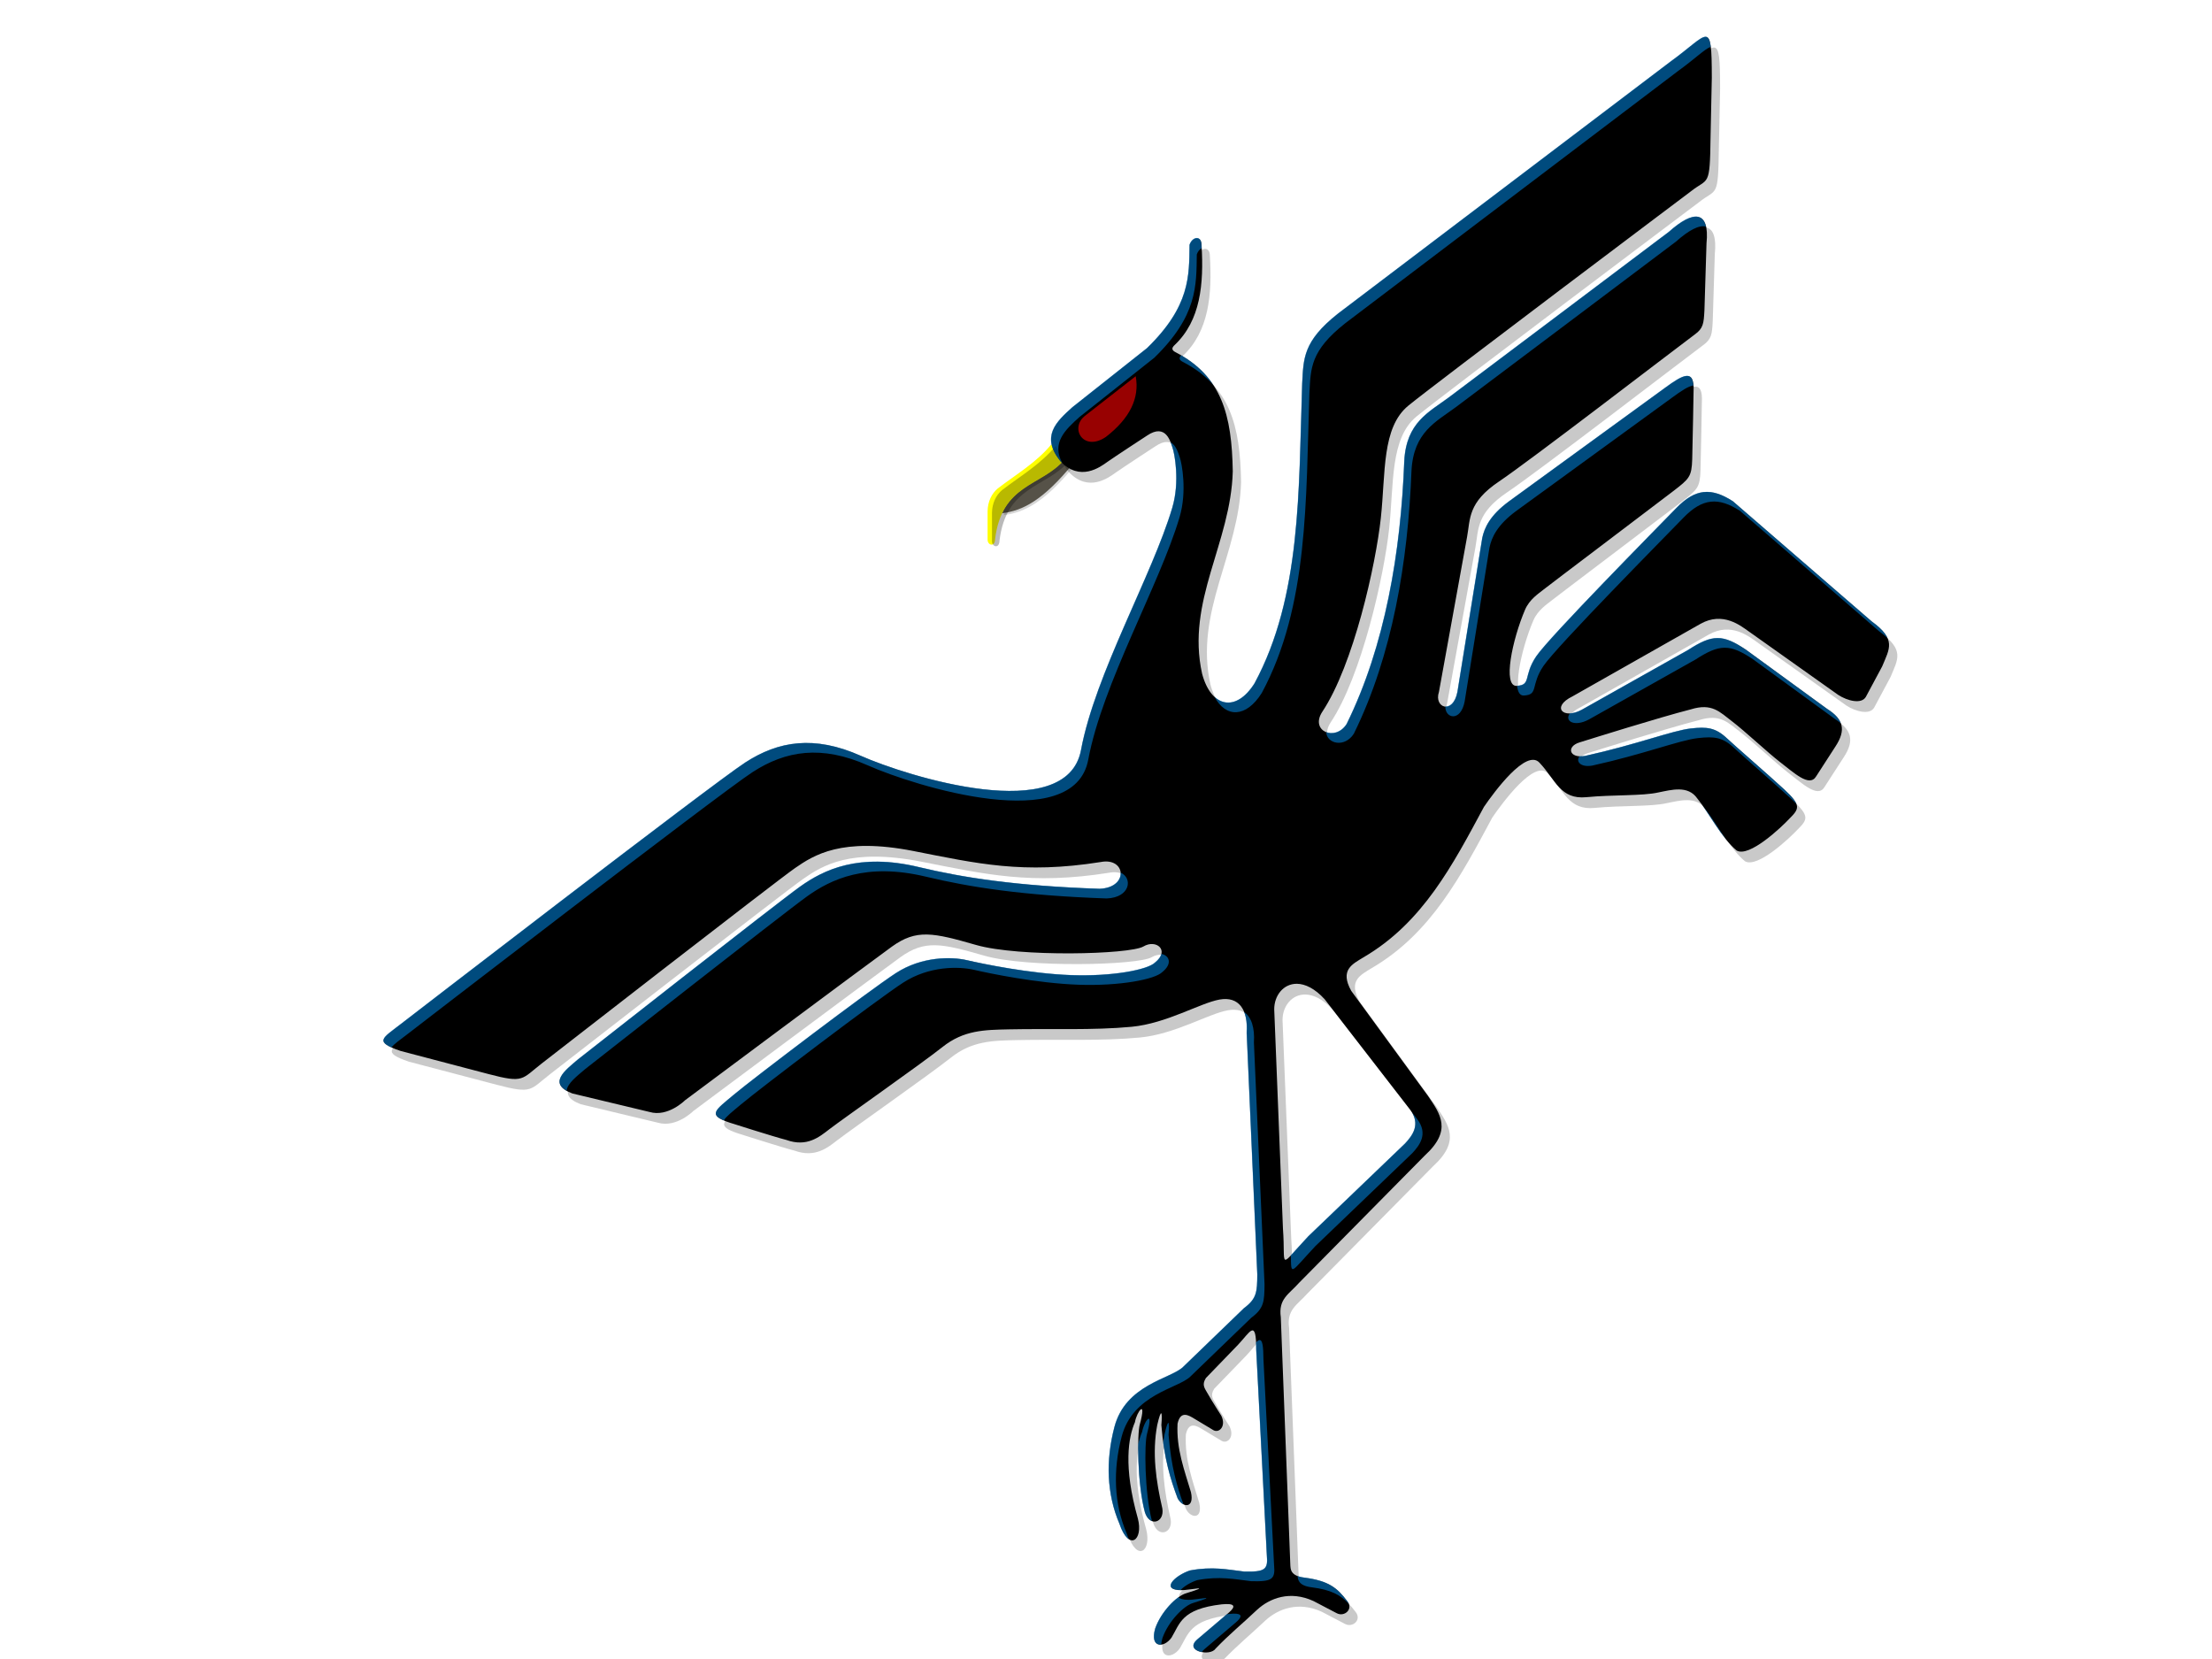 <?xml version="1.0"?><svg width="640" height="480" xmlns="http://www.w3.org/2000/svg" xmlns:xlink="http://www.w3.org/1999/xlink">
 <title>crane</title>
 <defs>
  <linearGradient id="linearGradient4393">
   <stop stop-color="#ffff00" id="stop4395" offset="0"/>
   <stop stop-color="#ffff00" stop-opacity="0" id="stop4397" offset="1"/>
  </linearGradient>
  <linearGradient id="linearGradient4377">
   <stop stop-color="#d9bb7a" id="stop4379" offset="0"/>
   <stop stop-color="#565248" id="stop4381" offset="1"/>
  </linearGradient>
  <linearGradient id="linearGradient3024">
   <stop stop-color="#002b3d" id="stop3026" offset="0"/>
   <stop stop-color="#fd3301" offset="0.364" id="stop3032"/>
   <stop stop-color="#980101" id="stop3028" offset="1"/>
  </linearGradient>
  <filter color-interpolation-filters="sRGB" id="filter4158">
   <feGaussianBlur id="feGaussianBlur4160" stdDeviation="3.087"/>
  </filter>
  <filter color-interpolation-filters="sRGB" id="filter3907">
   <feGaussianBlur id="feGaussianBlur3909" stdDeviation="0.453"/>
  </filter>
  <radialGradient r="10.119" fy="174.624" fx="186.21" cy="174.624" cx="186.21" gradientTransform="matrix(1.117,-0.233,0.231,1.107,-47.643,-36.75)" gradientUnits="userSpaceOnUse" id="radialGradient3915" xlink:href="#linearGradient3024"/>
  <filter color-interpolation-filters="sRGB" id="filter4329">
   <feGaussianBlur id="feGaussianBlur4331" stdDeviation="1.358"/>
  </filter>
  <filter color-interpolation-filters="sRGB" id="filter4446">
   <feGaussianBlur id="feGaussianBlur4448" stdDeviation="0.646"/>
  </filter>
  <filter color-interpolation-filters="sRGB" id="filter4452">
   <feGaussianBlur id="feGaussianBlur4454" stdDeviation="0.454"/>
  </filter>
  <linearGradient y2="-0.202" x2="-0.191" y1="-0.202" x1="-0.625" gradientTransform="translate(21.634,20.148)" id="linearGradient4468" xlink:href="#linearGradient4393"/>
  <linearGradient y2="0.319" x2="0.362" y1="0.319" x1="0.241" gradientTransform="matrix(0.998,-0.064,0.064,0.998,-5.702,16.974)" id="linearGradient4471" xlink:href="#linearGradient4377"/>
 </defs>
 <g>
  <title>Layer 1</title>
  <g id="g5066">
   <path opacity="0.4" fill="#000000" stroke-width="0.1" filter="url(#filter4452)" id="path4450" d="m308.082,133.737c-5.004,5.655 -12.78,6.668 -17.045,13.894c-0.266,0.508 -0.494,0.984 -0.625,1.4c5.817,-0.714 11.799,-3.591 20.688,-14.568c-1.211,-0.036 -2.15,-0.331 -3.019,-0.726z"/>
   <path fill="url(#linearGradient4471)" stroke-width="0.1" d="m307.628,133.195c-5.004,5.655 -12.78,6.668 -17.045,13.894c-0.266,0.508 -0.494,0.984 -0.625,1.4c5.817,-0.714 11.799,-3.591 20.688,-14.568c-1.211,-0.036 -2.15,-0.331 -3.019,-0.726z" id="path4411"/>
   <path fill="url(#linearGradient4468)" stroke-width="0.1" d="m304.19,128.564c0.878,1.649 2.055,3.599 3.668,4.583c-6.532,7.554 -18.012,6.86 -19.948,22.839c-0.045,2.374 -2.165,1.831 -2.169,0.154l0,-8.18c0.031,-2.837 1.191,-5.177 2.944,-6.636c5.431,-4.156 11.178,-7.49 15.505,-12.761z" id="path4431"/>
   <path opacity="0.385" fill="#000000" stroke-width="0.1" filter="url(#filter4446)" id="path4444" d="m305.461,129.017c0.878,1.649 2.055,3.599 3.668,4.583c-6.532,7.554 -18.012,6.86 -19.948,22.839c-0.045,2.374 -2.165,1.831 -2.169,0.154l0,-8.18c0.031,-2.837 1.191,-5.177 2.944,-6.636c5.431,-4.156 11.178,-7.49 15.505,-12.761z"/>
   <path opacity="0.458" fill="#000000" stroke-width="0.1" filter="url(#filter4158)" d="m495.882,13.76c-1.581,-0.014 -4.552,3.143 -10.149,7.18l-96.205,72.915c-10.135,8.015 -9.965,12.983 -10.357,20.27c-1.032,30.81 -0.213,61.54 -13.792,86.705c-5.383,8.535 -12.557,6.995 -15.171,-2.799c-4.67,-21.036 8.323,-37.769 8.874,-58.555c-0.257,-16.311 -3.204,-27.553 -16.524,-34.449c-1.379,-0.687 -1.036,-1.387 -0.312,-2.074c7.54,-7.129 8.479,-17.63 7.807,-28.954c0.01,-2.803 -2.625,-2.502 -3.461,-0.078c-0.135,9.063 0.206,17.734 -12.309,29.913l-21.573,17.082c-4.718,4.22 -9.22,8.481 -3.539,15.578c5.692,6.145 11.601,1.703 13.584,0.285c1.983,-1.418 11.528,-7.647 11.528,-7.647c5.535,-3.75 6.829,1.987 7.39,3.551c0.562,1.564 2.172,9.735 -0.078,17.315c-5.835,19.655 -22.292,48.035 -26.413,70.116c-4.12,22.081 -50.33,7.63 -63.755,1.659c-13.425,-5.971 -23.784,-4.288 -33.413,1.97c-9.629,6.259 -99.614,75.637 -99.614,75.637c-5.38,4.19 -7.938,5.117 -0.078,7.802l25.45,6.688c10.324,2.712 9.49,1.489 15.457,-3.136c0,0 67.762,-52.707 73.196,-56.463c5.435,-3.756 13.5,-9.003 34.169,-4.959c18.535,3.64 31.744,6.781 54.287,3.203c7.286,-1.424 8.23,7.43 -0.364,7.75c-24.207,-0.834 -39.528,-3.228 -52.301,-6.287c-17.311,-4.146 -27.456,0.755 -34.337,5.671c-6.88,4.916 -64.293,50.021 -64.293,50.021c-3.513,3.029 -9.082,7.023 -1.535,9.824l22.301,5.34c5.324,1.558 10.233,-3.37 10.233,-3.37c0,0 52.687,-39.286 59.846,-44.454c7.158,-5.167 11.976,-4.053 24.395,-0.494c12.418,3.56 44.371,2.759 48.387,0.443c3.704,-2.223 7.774,1.116 3.405,4.629c-2.103,2.116 -12.382,4.088 -24.342,3.654c-11.96,-0.434 -25.6,-3.275 -30.098,-4.319c-4.497,-1.043 -13.049,-1.12 -20.544,3.729c-7.495,4.849 -41.53,30.67 -46.924,35.205c-5.395,4.535 -7.814,5.878 -1.197,8.061c0,0 12.844,4.101 16.394,5.003c5.98,2.164 9.593,-0.885 12.439,-3.085c4.23,-3.241 26.563,-18.88 32.743,-23.795c6.18,-4.914 12.118,-4.961 19.343,-5.115c11.883,-0.252 24.317,0.319 35.402,-0.743c10.127,-0.97 19.816,-6.881 25.433,-7.876c5.617,-0.995 8.279,2.966 7.85,9.637l3.071,69.935c-0.044,5.027 -0.152,6.966 -3.851,9.72l-17.643,17.03c-3.566,3.443 -16.623,5.021 -19.855,17.393c-2.526,9.669 -2.23,19.332 1.457,27.943c2.753,8.14 6.956,4.767 5.335,-1.478c-4.293,-15.209 -2.716,-23.605 -0.859,-27.891c0.585,-3.189 3.465,-6.88 1.431,0.544c-0.85,2.892 -0.74,17.482 1.483,25.584c1.425,4.316 5.675,2.88 5.022,-1.167c-1.855,-8.042 -3.001,-16.09 -1.483,-24.132c1.153,-4.999 1.54,-4.082 1.197,0c0.754,9.701 2.719,15.905 4.71,21.177c1.421,2.766 4.92,3.053 3.851,-1.763c-1.883,-6.348 -4.254,-12.491 -3.877,-19.803c0.855,-4.008 3.341,-2.367 4.866,-1.452l5.517,3.318c1.662,0.925 3.767,-1.143 2.264,-4.199c0,0 -2.717,-4.235 -3.747,-6.091c-1.03,-1.856 -1.988,-2.709 -0.703,-4.795l9.316,-9.643c3.518,-3.709 5.235,-7.706 5.257,1.478l3.071,59.462c0.39,4.139 -0.529,4.836 -6.61,4.692c-4.752,-0.563 -9.087,-1.542 -15.64,-0.311c-4.507,1.511 -8.621,5.689 -2.446,5.703c2.174,0.015 9.492,-1.625 1.353,0.881c-2.839,0.8 -7.312,5.456 -8.952,10.187c-1.664,5.722 2.51,5.749 4.71,2.644c2.468,-4.075 2.826,-8.248 14.495,-9.617c3.816,-0.377 4.292,0.507 2.03,2.437l-9.134,7.776c-3.795,3.386 3.811,4.901 5.309,2.644c4.152,-4.322 7.679,-7.134 12.1,-11.327c3.628,-3.314 9.466,-5.605 16.264,-2.488l6.74,3.525c2.229,1.179 4.922,-1.22 3.019,-3.525c-2.865,-3.813 -5.381,-5.861 -12.361,-6.765c-4.143,-0.499 -3.989,-2.544 -4.086,-3.577l-2.758,-71.749c-0.738,-5.374 2.281,-6.587 5.309,-10.005l36.328,-36.782c8.045,-7.364 4.536,-11.989 0.885,-17.367l-22.145,-30.302c-3.373,-6.072 0.329,-7.721 3.539,-9.694c17.223,-10.05 25.913,-26.911 34.87,-43.547c2.98,-4.345 12.206,-16.883 16.034,-12.794c4.742,5.006 6.01,10.742 13.606,10.001c7.595,-0.742 16.232,-0.325 20.822,-1.371c3.766,-0.746 8.552,-2.143 11.241,1.726c3.31,4.032 7.082,11.536 11.396,15.074c3.61,2.133 12.981,-6.742 15.353,-9.292c2.72,-2.748 3.431,-3.764 -1.535,-8.347c-4.761,-4.389 -14.274,-12.606 -16.589,-14.788c-3.376,-3.181 -5.855,-3.386 -10.461,-2.877c-5.32,0.588 -15.718,4.663 -30.616,7.945c-4.616,0.796 -5.515,-2.708 -1.613,-3.914c3.902,-1.206 22.712,-7.126 32.211,-9.565c6.135,-1.893 8.332,0.732 12.001,3.525c3.558,2.709 10.221,8.945 13.61,11.574c4.271,3.271 8.702,7.541 10.643,4.29l5.595,-8.658c3.137,-4.791 2.289,-7.891 -2.368,-10.835l-23.577,-17.186c-6.668,-4.454 -9.638,-4.453 -16.628,0.078l-30.837,17.341c-5.422,2.924 -8.928,-0.842 -2.68,-3.888l37.056,-20.996c6.478,-3.626 11.584,0.549 13.974,2.229l25.866,18.352c2.658,1.722 6.671,2.739 7.963,0.596l4.736,-8.839c2.159,-5.198 4.141,-7.835 -3.03,-13.033l-40.154,-34.752c-6.267,-4.046 -10.88,-3.694 -16.368,1.97c-5.488,5.664 -36.708,37.254 -40.53,42.907c-3.822,5.653 -1.318,8.303 -5.639,8.532c-4.146,0.22 -1.317,-13.339 2.404,-22.051c1.273,-2.982 3.953,-4.683 5.122,-5.644c1.169,-0.961 33.205,-25.154 37.783,-28.68c4.578,-3.526 5.304,-4.132 5.453,-9.178c0.149,-5.046 0.39,-19.57 0.39,-19.57c0.384,-6.882 -3.085,-4.884 -8.197,-1.141c0,0 -39.487,28.702 -45.109,32.815c-5.622,4.113 -7.203,7.752 -7.821,10.654l-7.182,44.532c-1.289,6.726 -6.885,4.572 -5.361,0.026c0,0 7.188,-39.691 8.145,-44.895c0.957,-5.204 0.182,-9.918 9.248,-16.012c9.066,-6.094 49.24,-37.014 56.615,-42.518c2.493,-1.796 2.608,-3.175 2.81,-7.025l0.599,-19.337c0.975,-9.712 -3.797,-9.664 -10.903,-3.318c0,0 -58.011,43.696 -63.69,47.918c-5.678,4.223 -12.252,7.158 -12.843,18.361c-1.004,26.34 -5.526,53.462 -16.68,76.104c-3.317,5.205 -10.655,2.025 -7.078,-3.499c9.07,-13.603 15.514,-42.608 16.967,-56.119c1.413,-13.037 0.225,-26.161 7.963,-32.505c7.738,-6.344 81.815,-62.055 81.815,-62.055c5.021,-3.969 5.424,-0.889 5.621,-15.604l0.364,-17.211c-0.011,-8.631 -0.214,-11.831 -1.796,-11.846l-0,0zm-118.246,273.984c2.35,0.026 5.161,1.306 8.067,4.51l24.695,31.909c3.17,4.255 0.682,7.496 -1.457,9.798l-28.026,26.88c-8.973,9.586 -6.465,9.07 -7.312,-2.255l-2.524,-63.402c-0.036,-4.004 2.642,-7.483 6.558,-7.439z" id="path4132"/>
   <path fill="#000000" stroke-width="0.1" id="path3935" d="m493.478,10.655c-1.581,-0.014 -4.552,3.143 -10.149,7.18l-96.205,72.915c-10.135,8.015 -9.965,12.983 -10.357,20.27c-1.032,30.81 -0.213,61.54 -13.792,86.705c-5.383,8.535 -12.557,6.995 -15.171,-2.799c-4.67,-21.036 8.323,-37.769 8.874,-58.555c-0.257,-16.311 -3.204,-27.553 -16.524,-34.449c-1.379,-0.687 -1.036,-1.387 -0.312,-2.074c7.539,-7.129 8.479,-17.63 7.807,-28.954c0.01,-2.803 -2.625,-2.502 -3.461,-0.078c-0.135,9.063 0.207,17.734 -12.309,29.913l-21.573,17.082c-4.718,4.22 -9.22,8.481 -3.539,15.578c5.692,6.145 11.601,1.703 13.584,0.285c1.983,-1.418 11.528,-7.647 11.528,-7.647c5.535,-3.75 6.829,1.987 7.39,3.551c0.562,1.564 2.172,9.735 -0.078,17.315c-5.835,19.655 -22.292,48.035 -26.413,70.116c-4.12,22.081 -50.33,7.63 -63.755,1.659c-13.425,-5.971 -23.784,-4.289 -33.413,1.97c-9.629,6.258 -99.614,75.637 -99.614,75.637c-5.38,4.19 -7.938,5.116 -0.078,7.802l25.45,6.688c10.324,2.712 9.49,1.489 15.457,-3.136c0,0 67.762,-52.707 73.196,-56.463c5.435,-3.756 13.5,-9.003 34.169,-4.959c18.535,3.64 31.744,6.781 54.287,3.203c7.286,-1.424 8.23,7.43 -0.364,7.75c-24.207,-0.834 -39.528,-3.228 -52.301,-6.287c-17.311,-4.146 -27.456,0.755 -34.337,5.671c-6.88,4.916 -64.293,50.021 -64.293,50.021c-3.513,3.029 -9.082,7.022 -1.535,9.824l22.301,5.34c5.324,1.558 10.233,-3.37 10.233,-3.37c0,0 52.687,-39.287 59.846,-44.454c7.158,-5.167 11.976,-4.053 24.395,-0.494c12.418,3.56 44.371,2.759 48.387,0.443c3.704,-2.223 7.774,1.116 3.405,4.629c-2.103,2.116 -12.382,4.088 -24.342,3.654c-11.96,-0.434 -25.6,-3.275 -30.098,-4.319c-4.497,-1.043 -13.049,-1.12 -20.544,3.729c-7.495,4.849 -41.53,30.67 -46.924,35.205c-5.395,4.535 -7.813,5.878 -1.197,8.061c0,0 12.844,4.101 16.394,5.003c5.98,2.164 9.593,-0.885 12.439,-3.085c4.23,-3.241 26.563,-18.88 32.743,-23.795c6.18,-4.914 12.118,-4.961 19.343,-5.115c11.883,-0.252 24.317,0.319 35.402,-0.743c10.127,-0.97 19.816,-6.881 25.433,-7.876c5.617,-0.995 8.279,2.966 7.85,9.637l3.071,69.935c-0.044,5.027 -0.152,6.966 -3.851,9.72l-17.643,17.03c-3.566,3.443 -16.623,5.021 -19.855,17.393c-2.526,9.669 -2.229,19.332 1.457,27.943c2.753,8.14 6.956,4.767 5.335,-1.478c-4.293,-15.209 -2.716,-23.605 -0.859,-27.891c0.585,-3.189 3.465,-6.88 1.431,0.544c-0.85,2.892 -0.74,17.482 1.483,25.584c1.425,4.316 5.675,2.88 5.022,-1.167c-1.855,-8.042 -3.001,-16.09 -1.483,-24.132c1.153,-4.999 1.54,-4.082 1.197,0c0.754,9.701 2.719,15.905 4.71,21.177c1.421,2.766 4.92,3.053 3.851,-1.763c-1.883,-6.348 -4.254,-12.491 -3.877,-19.804c0.855,-4.008 3.341,-2.367 4.866,-1.452l5.517,3.318c1.662,0.925 3.767,-1.143 2.264,-4.199c0,0 -2.717,-4.235 -3.747,-6.091c-1.03,-1.856 -1.988,-2.709 -0.703,-4.795l9.316,-9.643c3.518,-3.709 5.235,-7.706 5.257,1.478l3.071,59.462c0.39,4.139 -0.529,4.836 -6.61,4.692c-4.752,-0.563 -9.087,-1.542 -15.64,-0.311c-4.507,1.511 -8.621,5.689 -2.446,5.703c2.174,0.015 9.492,-1.625 1.353,0.881c-2.839,0.8 -7.312,5.456 -8.952,10.187c-1.663,5.722 2.51,5.749 4.71,2.644c2.468,-4.075 2.826,-8.248 14.495,-9.617c3.816,-0.377 4.292,0.507 2.03,2.437l-9.134,7.776c-3.795,3.386 3.811,4.901 5.309,2.644c4.152,-4.322 7.679,-7.133 12.101,-11.327c3.628,-3.314 9.466,-5.605 16.264,-2.488l6.74,3.525c2.229,1.179 4.922,-1.22 3.019,-3.525c-2.865,-3.813 -5.381,-5.861 -12.361,-6.765c-4.143,-0.499 -3.989,-2.544 -4.086,-3.577l-2.758,-71.749c-0.738,-5.374 2.281,-6.587 5.309,-10.005l36.327,-36.782c8.045,-7.364 4.536,-11.989 0.885,-17.367l-22.145,-30.301c-3.373,-6.072 0.329,-7.721 3.539,-9.694c17.223,-10.05 25.913,-26.911 34.87,-43.547c2.98,-4.345 12.206,-16.883 16.034,-12.795c4.742,5.006 6.01,10.743 13.606,10.001c7.595,-0.742 16.232,-0.325 20.822,-1.371c3.766,-0.746 8.552,-2.143 11.241,1.726c3.31,4.031 7.082,11.536 11.396,15.074c3.61,2.133 12.981,-6.742 15.353,-9.292c2.72,-2.748 3.431,-3.764 -1.535,-8.347c-4.761,-4.389 -14.274,-12.606 -16.589,-14.788c-3.375,-3.181 -5.855,-3.386 -10.461,-2.877c-5.32,0.588 -15.718,4.663 -30.616,7.945c-4.616,0.796 -5.515,-2.708 -1.613,-3.914c3.902,-1.206 22.712,-7.126 32.211,-9.565c6.135,-1.893 8.332,0.732 12.001,3.525c3.558,2.709 10.221,8.945 13.61,11.574c4.271,3.271 8.702,7.541 10.643,4.29l5.595,-8.658c3.136,-4.791 2.289,-7.891 -2.368,-10.835l-23.576,-17.186c-6.668,-4.454 -9.638,-4.453 -16.628,0.078l-30.837,17.341c-5.422,2.924 -8.928,-0.843 -2.68,-3.888l37.056,-20.996c6.478,-3.626 11.584,0.549 13.974,2.229l25.866,18.352c2.658,1.722 6.671,2.739 7.963,0.596l4.736,-8.839c2.159,-5.198 4.141,-7.835 -3.03,-13.033l-40.154,-34.752c-6.267,-4.046 -10.88,-3.694 -16.368,1.97c-5.488,5.664 -36.708,37.254 -40.53,42.907c-3.822,5.653 -1.318,8.303 -5.638,8.532c-4.146,0.22 -1.317,-13.339 2.404,-22.051c1.273,-2.982 3.953,-4.683 5.122,-5.644c1.169,-0.961 33.205,-25.154 37.783,-28.68c4.578,-3.526 5.304,-4.132 5.453,-9.178c0.149,-5.046 0.39,-19.57 0.39,-19.57c0.384,-6.882 -3.085,-4.884 -8.197,-1.141c0,0 -39.487,28.702 -45.109,32.815c-5.622,4.113 -7.203,7.752 -7.821,10.654l-7.182,44.532c-1.289,6.726 -6.885,4.572 -5.361,0.026c0,0 7.188,-39.691 8.145,-44.895c0.957,-5.204 0.182,-9.918 9.248,-16.012c9.066,-6.094 49.24,-37.014 56.615,-42.518c2.493,-1.796 2.608,-3.175 2.81,-7.025l0.599,-19.337c0.975,-9.712 -3.797,-9.664 -10.903,-3.318c0,0 -58.011,43.696 -63.69,47.918c-5.678,4.223 -12.252,7.158 -12.843,18.361c-1.004,26.34 -5.526,53.462 -16.68,76.104c-3.317,5.205 -10.655,2.025 -7.078,-3.499c9.07,-13.603 15.514,-42.608 16.967,-56.119c1.413,-13.037 0.225,-26.161 7.963,-32.505c7.738,-6.344 81.815,-62.055 81.815,-62.055c5.021,-3.969 5.424,-0.889 5.621,-15.604l0.364,-17.211c-0.011,-8.631 -0.214,-11.831 -1.796,-11.846l-0,0zm-118.247,273.984c2.35,0.026 5.161,1.306 8.067,4.51l24.695,31.909c3.17,4.255 0.682,7.496 -1.457,9.798l-28.026,26.88c-8.973,9.585 -6.465,9.07 -7.312,-2.255l-2.524,-63.402c-0.036,-4.004 2.642,-7.483 6.558,-7.439z"/>
   <path opacity="0.704" fill="#0197fd" stroke-width="0.1" filter="url(#filter4329)" d="m493.431,10.617c-1.581,-0.014 -4.552,3.143 -10.149,7.18l-96.205,72.915c-10.135,8.015 -9.965,12.983 -10.357,20.27c-1.032,30.81 -0.213,61.54 -13.792,86.705c-3.701,5.868 -8.224,6.953 -11.554,3.888c3.267,6.15 9.121,6.178 13.688,-1.063c13.579,-25.166 12.76,-55.895 13.792,-86.705c0.392,-7.287 0.222,-12.255 10.357,-20.27l96.205,-72.915c4.973,-3.588 7.856,-6.486 9.55,-7.076c-0.244,-2.045 -0.713,-2.922 -1.535,-2.929zm-2.941,52.023c-1.93,0.075 -4.594,1.656 -7.703,4.432c0,0 -57.999,43.679 -63.677,47.902c-5.678,4.223 -12.264,7.175 -12.855,18.378c-1.004,26.34 -5.526,53.462 -16.68,76.104c-1.591,2.495 -4.088,3.026 -5.881,2.333c0.193,3.444 5.372,4.64 8.015,0.493c11.154,-22.642 15.677,-49.764 16.681,-76.104c0.591,-11.203 7.151,-14.155 12.829,-18.378c5.678,-4.223 63.703,-47.902 63.703,-47.902c3.672,-3.279 6.711,-4.891 8.665,-4.329c-0.451,-2.048 -1.536,-2.99 -3.097,-2.929zm-144.295,6.195c-0.762,0.028 -1.638,0.732 -2.056,1.944c-0.135,9.063 0.207,17.734 -12.309,29.913l-21.573,17.082c-4.718,4.22 -9.22,8.481 -3.539,15.578c0.21,0.227 0.44,0.424 0.651,0.622c-3.213,-5.815 0.813,-9.611 5.022,-13.375l21.573,-17.082c12.515,-12.179 12.174,-20.85 12.309,-29.913c0.3,-0.871 0.82,-1.485 1.379,-1.763c-0.017,-0.33 -0.032,-0.653 -0.052,-0.985c0.008,-1.402 -0.643,-2.05 -1.405,-2.022l-0,0zm-4.424,33.956c-0.61,0.637 -0.807,1.283 0.468,1.918c3.707,1.919 6.608,4.158 8.874,6.765c-2.196,-3.391 -5.225,-6.277 -9.342,-8.684zm146.143,5.936c-1.458,0.107 -3.611,1.55 -6.167,3.422c0,0 -39.475,28.702 -45.097,32.816c-5.622,4.113 -7.215,7.751 -7.833,10.653l-7.182,44.532c-0.604,3.153 -2.141,4.307 -3.461,4.225c-0.104,3.524 4.445,4.598 5.595,-1.4l7.182,-44.532c0.617,-2.902 2.184,-6.54 7.807,-10.653c5.622,-4.113 45.123,-32.816 45.123,-32.816c2.514,-1.841 4.607,-3.273 6.063,-3.422c-0.138,-2.105 -0.855,-2.912 -2.03,-2.825zm-149.239,19.207c0.25,0.637 0.417,1.247 0.546,1.607c0.562,1.564 2.173,9.735 -0.078,17.315c-5.835,19.655 -22.292,48.035 -26.413,70.116c-4.12,22.081 -50.33,7.63 -63.755,1.659c-13.425,-5.971 -23.784,-4.289 -33.413,1.97c-9.629,6.259 -99.614,75.637 -99.614,75.637c-4.668,3.636 -7.196,4.815 -2.654,6.817c0.662,-0.996 2.469,-2.185 4.788,-3.992c0,0 89.985,-69.379 99.614,-75.637c9.629,-6.258 19.988,-7.941 33.413,-1.97c13.425,5.971 59.635,20.422 63.755,-1.659c4.12,-22.081 20.578,-50.461 26.413,-70.116c2.251,-7.58 0.64,-15.751 0.078,-17.315c-0.344,-0.957 -0.984,-3.48 -2.68,-4.432l-0,0zm155.172,14.36c-2.983,-0.013 -5.786,1.48 -8.874,4.666c-5.488,5.664 -36.721,37.246 -40.543,42.899c-3.779,5.589 -1.369,8.247 -5.491,8.528c0.179,1.791 0.779,2.915 1.978,2.851c4.321,-0.229 1.825,-2.901 5.647,-8.554c3.822,-5.653 35.029,-37.235 40.517,-42.899c5.488,-5.664 10.102,-6.016 16.368,-1.97l40.153,34.76c1.008,0.731 1.827,1.404 2.498,2.048c-0.623,-1.453 -2.01,-2.991 -4.606,-4.873l-40.153,-34.76c-2.742,-1.77 -5.174,-2.686 -7.495,-2.696zm3.045,42.277c-2.45,0.01 -4.962,1.156 -8.457,3.422l-30.837,17.341c-1.277,0.688 -2.421,0.994 -3.383,1.037c-1.694,2.304 1.334,4.044 5.517,1.789l30.837,-17.341c6.99,-4.531 9.96,-4.532 16.628,-0.078l23.576,17.186c0.7,0.442 1.294,0.893 1.822,1.348c-0.543,-1.517 -1.872,-2.856 -3.955,-4.173l-23.577,-17.186c-3.334,-2.227 -5.721,-3.354 -8.171,-3.344l0,-0zm-4.606,25.947c-0.933,0.003 -1.945,0.08 -3.097,0.207c-5.32,0.588 -15.731,4.676 -30.629,7.958c-0.567,0.098 -1.057,0.123 -1.509,0.104c0,0.004 -0.022,-0.004 -0.026,0c-1.196,1.459 0.197,3.321 3.669,2.722c14.897,-3.282 25.283,-7.37 30.603,-7.958c4.606,-0.509 7.086,-0.304 10.461,2.877c2.315,2.182 11.842,10.411 16.602,14.801c0.528,0.488 0.949,0.909 1.353,1.322c-0.393,-1.038 -1.477,-2.292 -3.487,-4.147c-4.761,-4.389 -14.261,-12.619 -16.576,-14.801c-2.532,-2.386 -4.566,-3.092 -7.364,-3.085l-0,0zm0.338,22.603c2.108,3.013 4.39,6.838 6.87,9.876c-2.288,-3.266 -4.399,-6.826 -6.35,-9.202c-0.168,-0.242 -0.337,-0.472 -0.52,-0.674zm-238.549,16.149c-10.479,-0.14 -17.479,3.545 -22.64,7.232c-6.881,4.916 -64.302,50.027 -64.302,50.027c-3.206,2.764 -8.075,6.315 -3.175,9.046c0.141,-2.106 3.13,-4.343 5.309,-6.221c0,0 57.395,-45.111 64.276,-50.027c6.88,-4.916 17.038,-9.823 34.35,-5.677c12.773,3.059 28.099,5.465 52.305,6.299c6.832,-0.254 7.624,-5.9 4.008,-7.491c0.158,2.108 -1.755,4.503 -6.141,4.666c-24.207,-0.834 -39.507,-3.24 -52.279,-6.299c-4.328,-1.037 -8.217,-1.508 -11.71,-1.555zm81.919,26.724c-0.194,0.753 -0.765,1.587 -1.822,2.437c-2.103,2.116 -12.371,4.089 -24.331,3.655c-11.96,-0.434 -25.611,-3.26 -30.108,-4.303c-4.497,-1.043 -13.037,-1.142 -20.532,3.707c-7.495,4.849 -41.55,30.691 -46.945,35.226c-4.879,4.102 -7.283,5.576 -2.81,7.439c0.635,-1.127 2.467,-2.531 4.944,-4.614c5.395,-4.535 39.424,-30.378 46.919,-35.227c7.495,-4.849 16.035,-4.75 20.532,-3.707c4.497,1.043 18.148,3.869 30.108,4.303c11.96,0.434 22.228,-1.539 24.331,-3.655c3.098,-2.491 1.963,-4.867 -0.286,-5.262zm23.941,16.797c0.633,1.591 0.883,3.625 0.729,6.014l3.071,69.935c-0.044,5.027 -0.152,6.966 -3.851,9.72l-17.643,17.03c-3.566,3.443 -16.623,5.021 -19.855,17.393c-2.526,9.669 -2.23,19.332 1.457,27.943c0.86,2.544 1.863,3.951 2.784,4.51c-0.232,-0.504 -0.433,-1.041 -0.651,-1.685c-3.687,-8.61 -3.983,-18.274 -1.457,-27.943c3.232,-12.372 16.289,-13.95 19.855,-17.393l17.643,-17.03c3.699,-2.755 3.807,-4.693 3.851,-9.72l-3.071,-69.935c0.272,-4.219 -0.696,-7.356 -2.862,-8.839zm48.558,29.005c2.331,3.871 0,6.862 -2.004,9.02l-28.026,26.88c-2.386,2.549 -3.929,4.336 -4.97,5.443c0.102,6.192 -0.282,5.272 7.104,-2.618l28.026,-26.88c2.139,-2.302 4.627,-5.543 1.457,-9.798l-1.587,-2.048zm-43.952,65.917c-0.31,-0.046 -0.69,0.232 -1.145,0.674c0.029,0.619 0.024,1.306 0.026,2.125l3.071,59.463c0.39,4.139 -0.529,4.836 -6.61,4.692c-4.752,-0.563 -9.087,-1.542 -15.64,-0.311c-4.444,1.49 -8.486,5.575 -2.68,5.703c1.005,-1.094 2.874,-2.227 4.814,-2.877c6.552,-1.231 10.888,-0.252 15.64,0.311c6.081,0.144 7,-0.553 6.61,-4.692l-3.071,-59.463c-0.009,-4.018 -0.348,-5.525 -1.015,-5.625l0,0zm-32.216,22.759c-0.498,0.044 -1.544,2.016 -1.874,3.81c-0.42,0.97 -0.818,2.155 -1.145,3.577c-0.078,5.791 0.416,14.222 1.926,19.726c0.466,1.41 1.257,2.171 2.056,2.462c-2.134,-8.164 -2.244,-22.37 -1.405,-25.221c0.89,-3.248 0.83,-4.389 0.442,-4.355zm5.725,1.218c-0.198,-0.115 -0.568,0.922 -1.145,3.422c-0.149,0.789 -0.265,1.57 -0.364,2.359c0.95,6.829 2.529,11.733 4.138,15.993c0.444,0.864 1.096,1.488 1.744,1.789c-1.857,-5.058 -3.613,-11.055 -4.32,-20.141c0.172,-2.041 0.146,-3.307 -0.052,-3.422l-0,0zm37.394,44.299c0.081,1.088 0.305,2.814 4.06,3.266c5.661,0.733 8.391,2.226 10.747,4.795c-0.104,-0.284 -0.282,-0.567 -0.52,-0.855c-2.865,-3.813 -5.38,-5.861 -12.361,-6.765c-0.789,-0.095 -1.417,-0.251 -1.926,-0.441zm-34.48,6.091c-2.572,1.837 -5.51,5.424 -6.766,9.046c-1.028,3.537 0.182,4.875 1.77,4.666c0.043,-0.537 0.159,-1.135 0.364,-1.84c1.64,-4.731 6.113,-9.387 8.952,-10.187c8.139,-2.506 0.821,-0.866 -1.353,-0.881c-1.683,-0.003 -2.612,-0.319 -2.966,-0.804zm15.848,4.795c-0.374,0.008 -0.798,0.057 -1.275,0.104c-0.241,0.028 -0.446,0.073 -0.677,0.104l-8.561,7.284c-2.181,1.946 -0.595,3.254 1.431,3.603c0.167,-0.251 0.392,-0.501 0.703,-0.778l9.134,-7.776c1.98,-1.689 1.862,-2.597 -0.755,-2.54z" id="path4187"/>
   <g id="g3911">
    <path opacity="0.558" fill="#000000" stroke-width="0.1" filter="url(#filter3907)" d="m329.327,109.76l-14.491,11.313c-4.842,3.554 -0.709,10.729 5.875,6.242c6.913,-5.361 9.777,-11.214 8.616,-17.555z" id="path3903"/>
    <path fill="url(#radialGradient3915)" stroke-width="0.1" id="path2987" d="m328.597,108.851l-14.491,11.313c-4.842,3.554 -0.709,10.729 5.875,6.242c6.913,-5.361 9.777,-11.213 8.616,-17.555z"/>
   </g>
   <path opacity="0.385" fill="#000000" stroke-width="0.1" filter="url(#filter4446)" d="m305.461,129.017c0.878,1.649 2.055,3.599 3.668,4.583c-6.532,7.554 -18.012,6.86 -19.948,22.839c-0.045,2.374 -2.165,1.831 -2.169,0.154l0,-8.18c0.031,-2.837 1.191,-5.177 2.944,-6.636c5.431,-4.156 11.178,-7.49 15.505,-12.761z" id="path4585"/>
  </g>
 </g>
</svg>